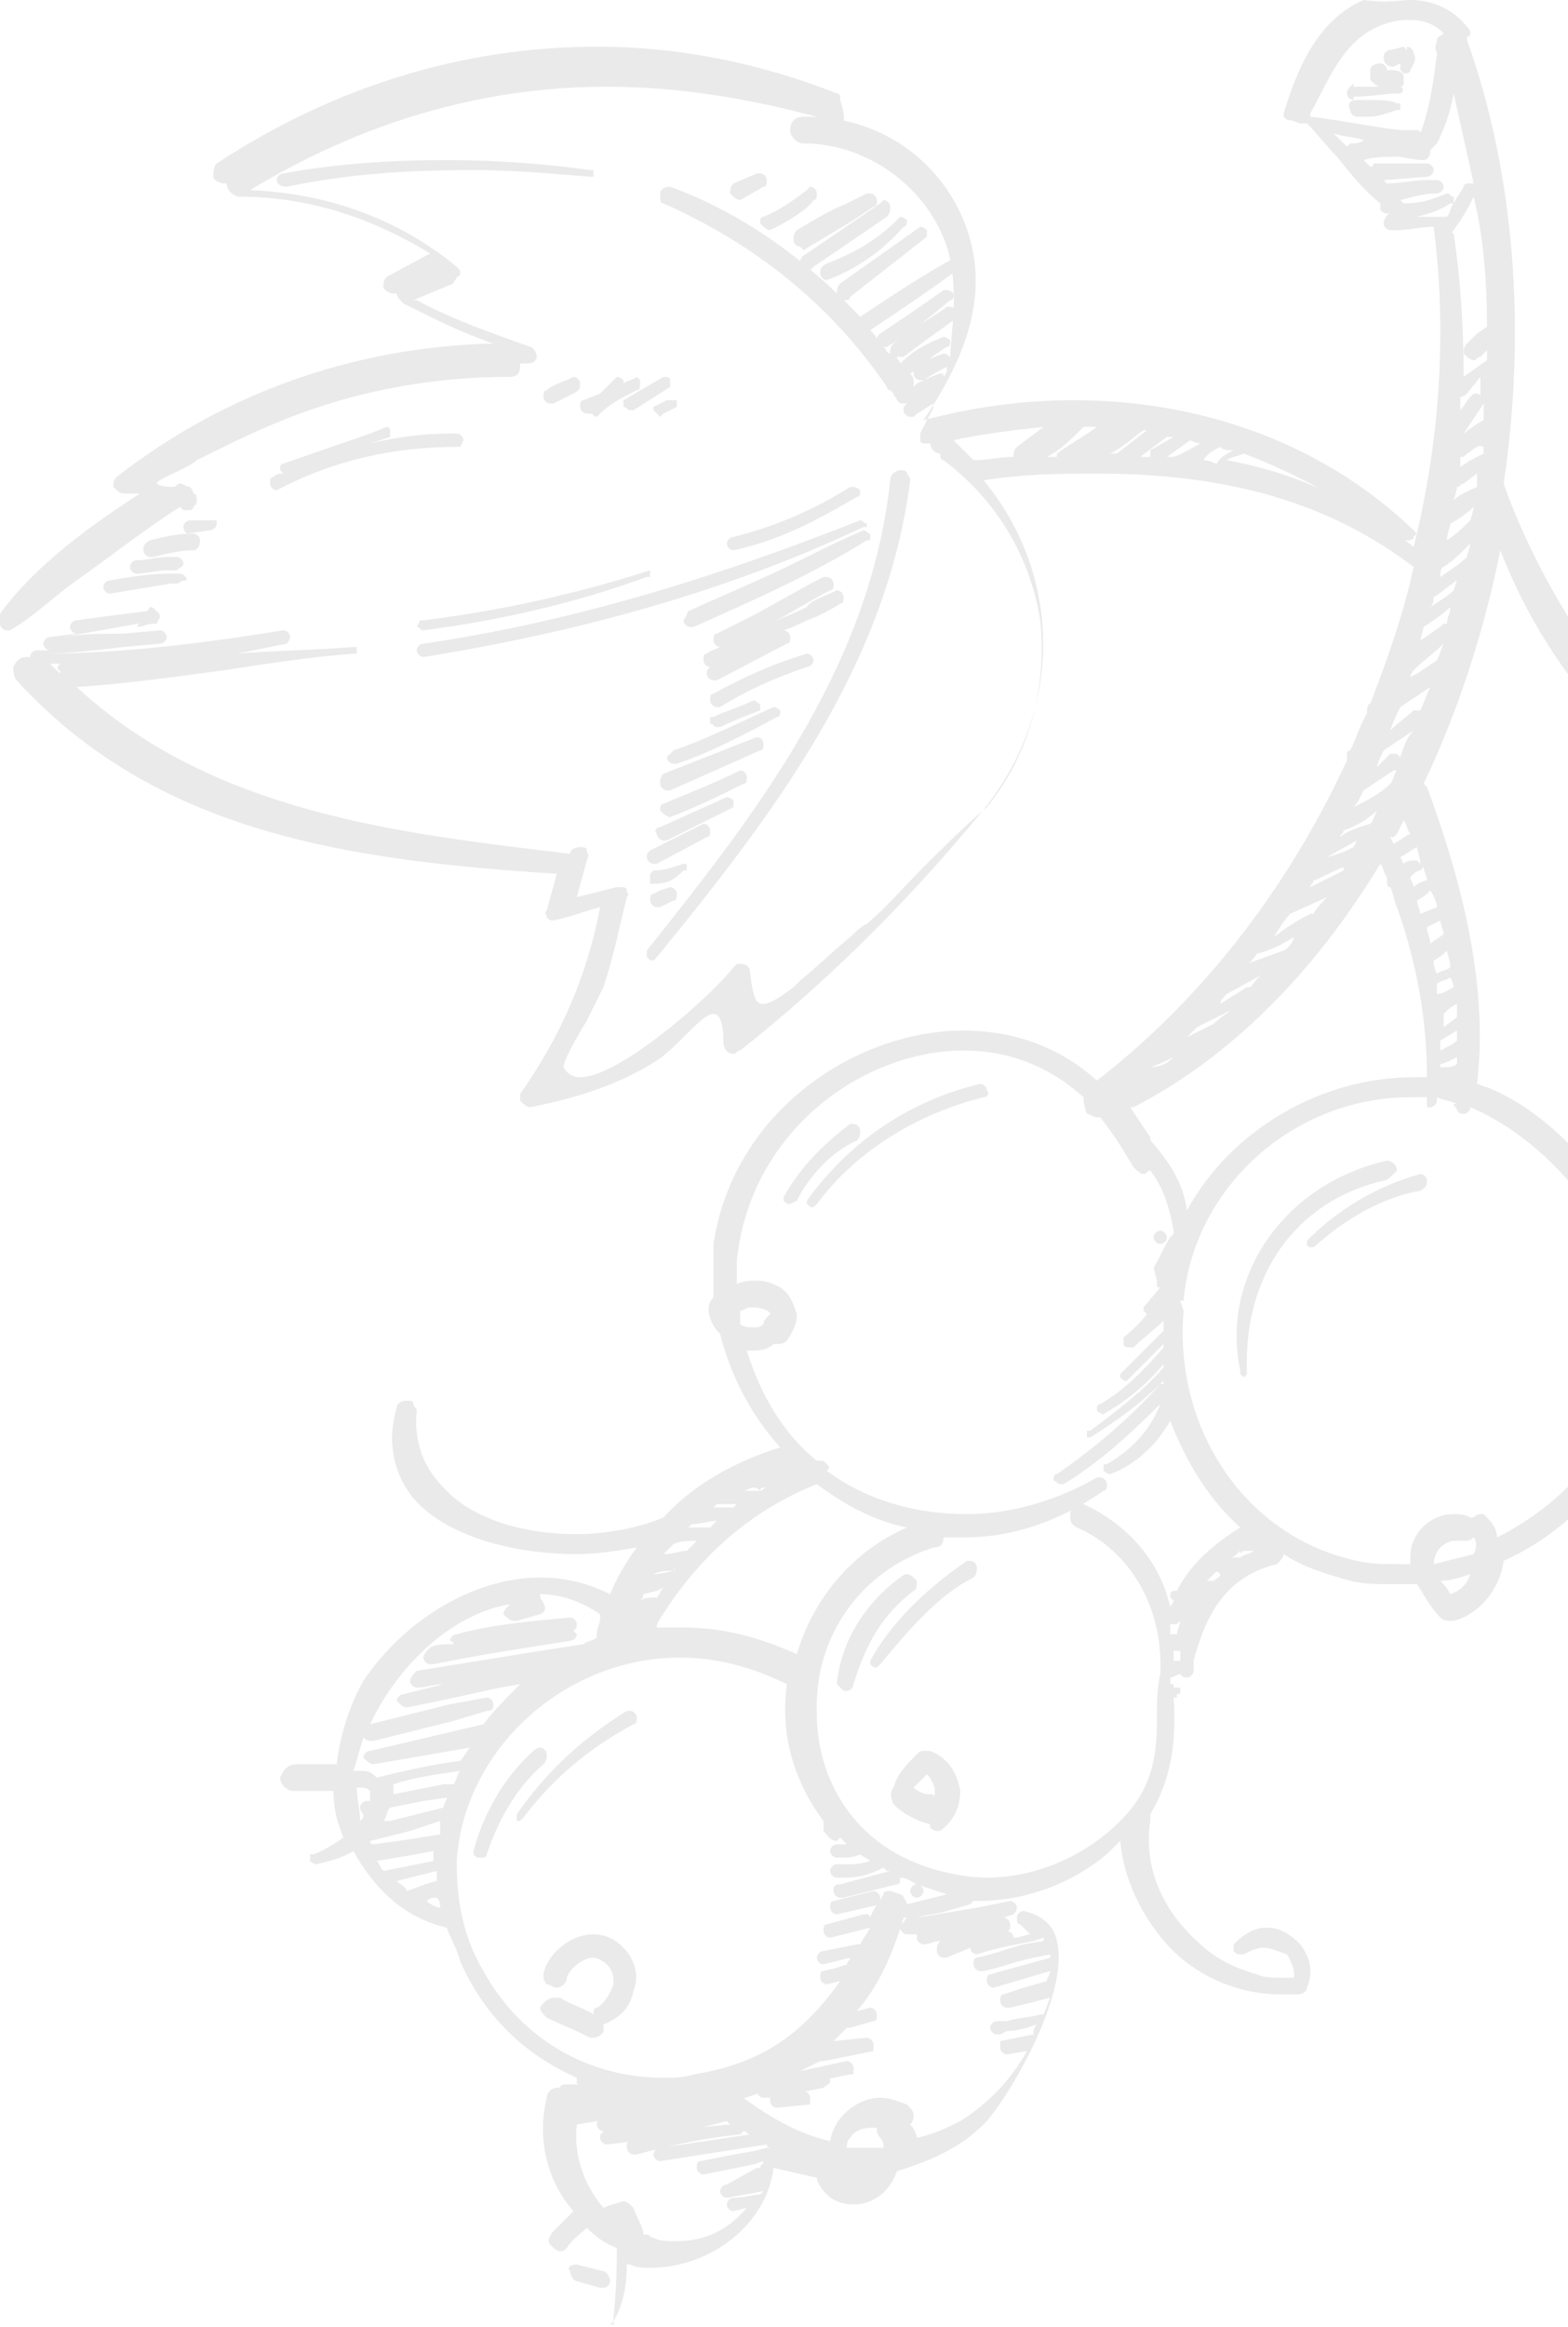 <svg width="151" height="224" viewBox="0 0 151 224" fill="none" xmlns="http://www.w3.org/2000/svg">
<path d="M55.546 218.009L58.115 218.651C58.436 218.651 58.757 219.294 58.757 219.615C58.757 219.936 58.436 220.257 58.115 220.257H57.794L55.546 219.615C55.225 219.615 54.904 218.972 54.904 218.651C54.583 218.33 54.904 218.009 55.546 218.009Z" fill="#EAEAEA"/>
<path d="M28.576 169.848H32.428C32.75 166.958 33.713 164.069 34.997 161.821C38.85 156.042 45.593 151.868 52.014 151.868C54.583 151.868 56.83 152.51 58.757 153.473C59.399 151.868 60.362 150.263 61.325 148.978C59.399 149.299 57.472 149.62 55.546 149.62C49.767 149.62 42.703 148.015 39.492 143.841C37.887 141.594 37.245 138.704 38.208 135.493C38.208 135.172 38.529 134.851 39.171 134.851C39.492 134.851 39.813 134.851 39.813 135.172C39.813 135.493 40.134 135.493 40.134 135.814C39.813 138.704 40.776 141.273 42.703 143.199C45.272 146.089 50.088 147.694 55.546 147.694C58.435 147.694 61.646 147.052 63.894 146.089C66.784 142.878 70.957 140.63 75.131 139.346C72.242 136.135 70.315 132.283 69.352 128.43C68.389 127.466 67.747 125.861 68.71 124.898C68.71 122.971 68.71 121.366 68.71 119.761C70.636 106.918 82.516 99.212 92.79 99.212C97.607 99.212 102.102 100.817 105.633 104.028C115.587 96.322 123.935 85.727 129.714 73.205C129.714 72.884 129.714 72.884 129.714 72.563C129.714 72.242 130.035 72.242 130.035 72.242C130.677 70.957 130.998 69.673 131.64 68.71C131.64 68.389 131.64 67.747 131.961 67.747C133.567 63.573 135.172 59.078 136.135 54.583C128.109 48.482 118.476 45.593 105.633 45.593C102.423 45.593 98.891 45.593 94.717 46.235C102.423 55.546 102.423 68.71 94.396 78.342C86.69 87.653 78.984 95.038 71.278 101.138C70.957 101.138 70.957 101.459 70.636 101.459C69.994 101.459 69.673 100.817 69.673 100.496C69.673 98.57 69.352 97.606 68.71 97.606C68.068 97.606 67.105 98.57 66.141 99.533C65.178 100.496 64.215 101.459 63.252 102.102C59.72 104.349 55.867 105.633 51.051 106.597C50.73 106.597 50.409 106.276 50.088 105.954C50.088 105.633 50.088 105.312 50.088 105.312C53.941 99.854 56.509 94.075 57.793 87.332C56.509 87.653 54.904 88.295 53.298 88.616C52.977 88.616 52.977 88.616 52.656 88.295C52.656 87.974 52.335 87.974 52.656 87.653L53.619 84.121C33.713 82.837 15.091 80.269 1.605 65.499C1.284 65.178 1.284 64.536 1.284 64.215C1.605 63.573 1.927 63.252 2.569 63.252C2.89 63.252 2.89 63.252 3.211 63.573L2.89 63.252C2.89 62.931 3.211 62.609 3.532 62.609C3.853 62.609 4.174 62.609 4.816 62.609C4.495 62.609 4.174 62.288 4.174 61.967C4.174 61.646 4.495 61.325 4.816 61.325L7.385 61.004C7.064 61.004 6.743 60.683 6.743 60.362C6.743 60.041 7.064 59.72 7.385 59.72C9.632 59.399 12.201 59.078 14.77 58.757C15.091 58.757 15.412 59.078 15.412 59.399L15.091 60.041H14.77C14.127 60.041 13.806 60.362 13.164 60.362L14.448 58.435C14.77 58.435 15.091 58.757 15.091 59.078V59.72L6.1 61.325C8.027 61.004 9.953 61.004 11.88 61.004L15.412 60.683C15.733 60.683 16.054 61.004 16.054 61.325C16.054 61.646 15.733 61.967 15.412 61.967L11.88 62.288C9.311 62.609 6.422 62.931 3.853 62.931C3.532 62.931 3.532 62.931 3.532 62.609C3.532 62.609 3.532 62.609 3.853 62.931C11.559 62.931 19.265 61.967 27.291 60.683C27.612 60.683 27.933 61.004 27.933 61.325C27.933 61.646 27.612 61.967 27.612 61.967C26.007 62.288 24.402 62.609 22.796 62.931C26.649 62.609 30.181 62.609 34.034 62.288H34.355V62.609V62.931H34.034C29.86 63.252 25.686 63.894 21.512 64.536C16.696 65.178 12.201 65.82 7.385 66.141C20.549 78.342 38.85 80.269 54.904 82.195C54.904 81.874 55.225 81.553 55.867 81.553C56.188 81.553 56.509 81.553 56.509 81.874C56.509 82.195 56.83 82.195 56.509 82.837L55.546 86.369L59.399 85.406H59.72C60.041 85.406 60.362 85.406 60.362 85.727C60.362 86.048 60.683 86.048 60.362 86.369C59.72 88.938 59.078 92.148 58.114 95.038C57.793 95.68 57.151 96.964 56.509 98.249C55.546 99.854 54.262 102.102 54.262 102.744C54.583 103.386 55.225 103.707 55.867 103.707C59.72 103.707 68.71 95.68 70.636 93.112C70.957 92.79 70.957 92.79 71.278 92.79C71.921 92.79 72.242 93.112 72.242 93.754C72.563 96.322 72.884 96.643 73.526 96.643C74.168 96.643 75.131 96.001 76.416 95.038L77.058 94.396C78.663 93.112 80.269 91.506 81.874 90.222C82.516 89.58 82.837 89.259 83.479 88.938C85.406 87.332 87.011 85.406 88.938 83.479C90.864 81.553 92.79 79.626 95.038 77.7C99.212 72.563 100.817 66.141 100.175 59.72C99.212 53.619 96.001 48.161 90.864 44.308C90.543 44.308 90.543 43.987 90.543 43.666C89.901 43.666 89.58 43.024 89.58 42.703H89.259C88.938 42.703 88.617 42.703 88.617 42.382C88.617 42.061 88.617 41.74 88.617 41.74L89.259 40.455C89.58 39.813 89.901 39.492 89.901 38.85C89.259 39.171 88.938 39.492 88.295 39.813L87.974 40.134H87.653C87.332 40.134 87.011 39.813 87.011 39.492C87.011 39.171 87.011 39.171 87.332 38.85H87.011C86.69 38.85 86.69 38.85 86.369 38.529C86.369 38.208 86.048 38.208 86.048 37.887L85.727 37.566C85.406 37.566 85.406 37.245 85.406 37.245C79.948 29.218 72.563 23.438 63.894 19.585C63.573 19.585 63.573 19.264 63.573 18.622C63.573 18.301 63.894 17.98 64.536 17.98C71.6 20.549 77.7 25.044 82.837 30.502C85.727 28.576 88.617 26.649 91.506 25.044H91.827C92.148 25.044 92.469 25.365 92.469 25.365C92.469 25.686 92.469 26.007 92.148 26.007C89.58 27.933 86.69 29.86 83.8 31.786C84.121 32.107 84.442 32.428 84.442 32.749C84.442 32.428 84.443 32.428 84.764 32.107C86.69 30.823 88.617 29.539 90.864 27.933H91.185C91.506 27.933 91.827 28.255 91.827 28.255C91.827 28.576 91.827 28.897 91.506 28.897C89.58 30.502 87.653 32.107 85.406 33.392H85.085C85.406 33.713 85.406 34.034 85.727 34.034C85.727 33.713 85.727 33.392 86.048 33.071L87.332 32.107C88.617 31.144 89.901 30.502 91.185 29.539H91.506C91.827 29.539 92.148 29.86 92.148 29.86C92.148 30.181 92.148 30.502 91.827 30.823C90.543 31.786 89.58 32.428 88.295 33.392L87.011 34.355H86.69H86.369C86.369 34.676 86.69 34.676 86.69 34.997C87.974 33.713 89.259 33.071 90.864 32.428C91.185 32.428 91.506 32.749 91.506 32.749C91.506 33.071 91.506 33.392 91.185 33.392L90.222 34.034C89.259 34.676 88.617 35.318 87.653 35.96C87.653 35.96 87.974 36.281 87.974 36.602C87.974 36.923 87.974 36.923 87.974 37.245L88.295 36.923C88.938 36.602 89.58 36.281 90.543 35.96C90.864 35.96 90.864 35.96 90.864 36.281C91.185 35.96 91.185 35.639 91.185 35.318C90.543 35.639 89.901 35.96 88.938 36.602H88.617C88.295 36.602 87.974 36.281 87.974 35.96C87.974 35.639 87.974 35.318 88.617 34.997C89.259 34.676 89.901 34.355 90.864 34.034C91.185 34.034 91.506 34.355 91.506 34.355V34.676C91.506 32.107 92.469 27.933 91.185 23.759C89.259 17.98 83.479 13.806 77.379 13.806C76.737 13.806 76.095 13.164 76.095 12.522C76.095 11.88 76.416 11.238 77.379 11.238H77.7C84.442 11.238 90.222 15.091 92.79 21.191C95.68 28.255 92.79 34.676 88.938 40.455C93.754 39.171 98.57 38.529 103.386 38.529C116.229 38.529 127.788 43.024 136.135 51.051C136.457 51.372 136.457 51.372 136.135 51.693C136.135 52.014 135.814 52.014 135.493 52.014H135.172C130.035 48.482 124.898 45.593 119.761 43.666C119.119 43.987 118.476 43.987 118.155 44.308C125.219 45.593 130.998 48.482 136.135 52.656C138.704 42.382 139.346 31.786 138.062 21.833C136.778 21.833 135.814 22.154 134.53 22.154H133.888C133.567 22.154 133.246 21.833 133.246 21.512C133.246 21.191 133.567 20.549 133.888 20.549H133.567C133.246 20.549 132.925 20.228 132.925 20.228C132.925 19.907 132.925 19.907 132.925 19.585C131.319 18.301 130.035 16.696 128.751 15.091C127.788 14.127 126.824 12.843 125.861 11.88H125.219L124.256 11.559C123.935 11.559 123.935 11.559 123.614 11.238V10.916C124.898 6.743 126.824 1.926 131.319 0C133.567 0.321 134.851 0 135.814 0C138.062 0 139.988 0.963 141.273 2.569C141.594 2.89 141.594 3.211 141.594 3.211C141.594 3.211 141.594 3.532 141.273 3.532V3.853C145.768 16.375 147.052 31.465 144.804 46.556C149.621 60.362 164.069 81.874 182.049 82.195C182.049 79.947 183.012 77.7 184.939 76.095C185.26 76.095 185.26 75.773 185.581 75.773C185.581 75.773 185.581 75.773 185.902 75.773C189.113 69.031 197.461 64.215 206.451 64.215C211.588 64.215 216.083 65.82 219.294 68.71C219.615 69.352 219.936 69.673 219.936 69.994C219.936 70.315 219.615 70.636 219.294 70.636L216.404 71.921C225.073 77.7 234.384 83.479 244.658 86.69C245.622 87.011 245.622 87.332 245.622 87.974C245.622 88.616 244.98 88.938 244.658 88.938H244.337C239.842 93.112 235.026 97.285 228.605 98.891C238.558 112.697 236.632 131.319 234.063 149.299C234.063 149.942 233.421 150.263 233.1 150.263C232.458 150.263 232.137 149.942 231.816 149.299C215.12 146.41 200.671 135.493 193.287 119.44C192.644 123.614 191.681 127.466 191.039 131.319V131.64C191.039 131.961 190.397 132.283 190.076 132.283C189.755 132.283 189.434 132.283 189.434 131.961C188.471 130.677 187.507 129.393 186.223 128.109C186.223 128.109 186.223 128.109 186.223 127.787C183.654 132.925 180.123 138.062 176.27 142.878C175.949 143.199 175.628 143.199 175.628 143.199C175.306 143.199 174.985 143.199 174.985 142.878L174.343 143.199C174.022 143.199 174.022 142.878 173.701 142.878C173.38 142.878 173.38 142.878 173.059 142.557C165.995 130.677 160.858 111.092 165.995 97.928C168.564 91.506 173.059 87.011 179.802 84.763C163.748 80.269 150.584 68.71 144.483 52.977C142.878 61.004 140.309 68.71 137.099 75.452L137.42 75.773C141.594 87.011 143.199 96.322 142.236 104.349C142.557 104.349 142.878 104.67 143.199 104.67C148.978 106.918 155.079 113.339 157.968 120.403C160.216 125.861 160.537 130.998 158.611 135.172C158.611 135.493 158.29 135.814 157.968 135.814C156.042 141.915 151.226 147.373 144.804 150.263C144.483 152.831 142.557 155.4 139.988 156.042H139.667C139.346 156.042 139.025 156.042 138.704 155.721C137.741 154.758 137.099 153.473 136.457 152.51C135.814 152.51 135.172 152.51 134.209 152.51C132.604 152.51 131.319 152.51 130.035 152.189C127.788 151.547 125.54 150.905 123.614 149.62C123.614 149.942 123.292 150.263 122.971 150.584C117.513 151.868 115.908 156.363 114.945 159.895C114.945 159.895 114.945 160.216 114.945 160.537V160.858C114.945 161.179 114.623 161.5 114.302 161.5C113.981 161.5 113.981 161.5 113.66 161.179C113.339 161.179 113.018 161.5 112.697 161.5C112.697 161.821 112.697 161.821 112.697 162.142C112.697 162.142 112.697 162.142 113.018 162.142V162.463H113.339C113.339 162.463 113.339 162.463 113.66 162.463V162.785C113.66 163.106 113.66 163.106 113.339 163.106V163.427H113.018C113.339 167.922 112.697 171.454 110.771 174.664C110.771 174.985 110.771 174.985 110.771 175.306C110.128 179.48 111.734 183.654 115.266 186.865C116.871 188.47 118.797 189.434 121.045 190.076C121.687 190.397 122.65 190.397 123.293 190.397C123.614 190.397 123.614 190.397 124.256 190.397C124.577 190.397 124.577 190.397 124.577 190.397C124.577 190.397 124.898 189.755 123.935 188.149C122.971 187.828 122.329 187.507 121.687 187.507C121.045 187.507 120.403 187.828 119.761 188.149H119.44C119.119 188.149 119.119 188.149 118.797 187.828C118.797 187.507 118.797 187.186 118.797 187.186C120.082 185.902 121.045 185.581 122.008 185.581C123.292 185.581 124.256 186.223 125.219 187.186C126.182 188.47 126.503 189.755 125.861 191.36C125.861 191.681 125.54 192.002 124.898 192.002C124.256 192.002 123.935 192.002 123.293 192.002C119.44 192.002 115.266 190.397 112.376 187.186C109.807 184.296 108.202 180.765 107.881 177.233C106.918 178.196 106.276 178.838 105.312 179.48C102.102 181.728 98.249 183.012 94.075 183.012H93.754L93.433 183.333L91.185 183.975C90.222 184.296 89.259 184.296 88.295 184.618C90.222 184.296 92.148 183.975 94.075 183.654L97.285 183.012C97.607 183.012 97.928 183.333 97.928 183.654C97.928 183.975 97.607 184.296 97.607 184.296L96.643 184.618C96.964 184.618 97.285 184.939 97.285 185.26C97.285 185.581 97.285 185.902 96.964 185.902C97.285 185.902 97.607 186.223 97.607 186.544C98.249 186.544 98.891 186.223 99.212 186.223C98.891 185.902 98.57 185.581 98.249 185.26C97.928 185.26 97.928 184.939 97.928 184.618C97.928 184.296 98.249 183.975 98.57 183.975C100.175 184.296 101.459 185.26 101.781 186.865C103.065 192.002 96.964 202.277 94.717 204.524C92.469 206.772 89.58 208.056 86.369 209.019C85.727 210.946 84.121 212.23 82.195 212.23C81.232 212.23 80.269 211.909 79.626 211.267C78.984 210.625 78.663 209.982 78.663 209.661C77.379 209.34 75.773 209.019 74.489 208.698C73.847 214.156 68.389 218.33 62.609 218.33C61.967 218.33 61.325 218.33 60.683 218.009H60.362C60.362 219.936 60.041 221.862 59.078 223.468L58.757 223.789H59.399C59.078 223.789 59.078 223.789 59.078 223.468V223.146C59.399 219.936 59.399 218.009 59.399 216.404C58.435 216.083 57.472 215.441 56.509 214.477C55.867 215.12 55.225 215.441 54.583 216.404C54.262 216.725 54.262 216.725 53.941 216.725C53.619 216.725 53.298 216.404 52.977 216.083C52.656 215.762 52.977 215.12 53.298 214.799C53.941 214.156 54.583 213.514 55.225 212.872C52.656 209.982 51.693 205.808 52.656 201.956C52.656 201.313 53.298 200.992 53.619 200.992H53.941C53.941 200.671 54.262 200.671 54.583 200.671H56.509H56.188H55.867C55.546 200.671 55.546 200.671 55.546 200.35V200.029C50.409 197.782 46.556 193.929 44.308 188.792C43.987 187.507 43.345 186.544 43.024 185.581C38.85 184.618 35.96 181.728 34.034 178.196C33.071 178.838 31.786 179.159 30.502 179.48C30.181 179.48 29.86 179.159 29.86 179.159V178.517H30.181C31.144 178.196 32.108 177.554 33.071 176.912C32.429 175.306 32.108 174.022 32.108 172.417H28.255C27.612 172.417 26.97 171.775 26.97 171.132C27.291 170.49 27.612 169.848 28.576 169.848ZM98.891 186.865L100.175 186.544C99.854 186.865 99.212 186.865 98.891 186.865ZM82.837 206.772C83.479 206.772 84.442 206.772 85.085 206.772C85.085 206.451 85.085 206.13 84.764 205.808C84.443 205.487 84.442 205.166 84.442 204.845C84.121 204.845 84.121 204.845 83.8 204.845C83.158 204.845 82.195 205.166 81.874 205.808C81.553 206.13 81.553 206.451 81.553 206.772C81.874 206.772 82.516 206.772 82.837 206.772ZM181.086 86.69C181.407 86.69 181.728 87.011 182.37 87.011C183.012 87.011 183.333 87.011 183.975 86.69C183.654 86.369 183.654 86.048 183.333 85.727V86.048H183.012C182.691 86.048 182.37 85.727 181.728 85.727C181.728 85.727 181.728 85.727 181.728 86.048C181.728 86.048 181.407 86.369 181.086 86.69ZM182.691 84.763C182.691 84.442 182.37 83.8 182.37 83.479C182.049 83.479 182.049 83.479 181.728 83.479C180.444 83.479 179.159 83.479 177.554 83.158C179.48 83.8 181.086 84.121 182.691 84.763ZM186.544 126.182C186.865 126.182 187.186 126.182 187.186 126.503L189.113 128.751C190.076 124.898 190.718 121.366 191.681 117.834C191.681 117.513 192.002 117.513 192.002 117.513C191.681 117.192 191.681 116.871 191.36 116.229C191.039 115.908 191.36 115.266 191.36 114.945C191.681 114.623 192.002 114.302 192.644 114.302C193.287 114.302 193.929 114.623 193.929 115.266C200.35 130.998 213.835 142.557 231.173 147.694C234.063 131.961 235.989 113.339 226.678 98.891C226.357 98.891 226.357 98.249 226.357 97.928C226.357 97.606 226.678 97.285 226.999 97.285C233.421 96.322 238.237 92.148 242.732 88.295C234.063 85.085 225.394 80.269 215.441 72.563C215.12 72.563 215.12 72.884 214.799 72.884C214.478 72.884 213.835 72.563 213.835 71.921C213.835 71.278 213.835 70.957 214.156 70.636C215.12 69.994 215.762 69.352 215.441 69.031C215.12 68.068 211.909 67.425 210.304 67.105C209.019 66.783 207.735 66.783 206.451 66.783C204.524 66.783 202.277 67.105 200.029 67.747C192.644 69.673 187.186 74.489 185.26 81.232V81.553H184.939H184.618V81.232C183.975 83.158 184.297 85.085 185.581 86.369C185.902 86.69 185.902 87.332 185.581 87.653C184.618 88.616 183.333 88.938 182.049 88.938C181.086 88.938 180.123 88.616 179.159 87.974C178.838 87.974 178.838 87.653 178.838 87.332C173.701 89.58 169.848 93.112 167.601 98.249C164.069 106.918 165.353 119.118 168.885 130.035L170.49 129.393L172.738 128.43C172.738 127.787 172.738 127.466 172.738 126.824L170.169 128.109H169.848C169.527 128.109 169.206 127.787 169.206 127.466C169.206 127.145 169.206 126.824 169.527 126.824L170.811 126.182L172.417 125.54C172.738 125.54 172.738 125.54 172.738 125.861C172.738 124.577 173.059 123.292 173.059 122.008C171.775 122.65 170.169 123.614 168.885 124.256H168.564C168.243 124.256 167.922 123.935 167.922 123.614C167.922 123.292 167.922 122.971 168.243 122.971C169.527 122.329 171.133 121.687 172.417 121.045H172.738C173.059 121.045 173.059 121.045 173.059 121.366C174.343 109.807 176.912 99.212 185.26 91.185C185.581 90.864 185.902 90.864 185.902 90.864H186.223V90.543C186.544 90.222 186.865 89.901 187.186 89.901C187.507 89.901 187.507 89.901 187.828 89.901C188.149 90.222 188.471 90.222 188.792 90.543L189.434 90.864C193.608 91.185 197.782 91.506 201.635 91.506C208.377 91.506 214.799 90.864 221.541 89.58C221.862 89.58 222.183 89.901 222.183 89.901V90.543H221.862C214.478 92.148 207.414 93.112 200.029 93.112C197.782 93.112 195.534 93.112 193.287 92.79C206.772 102.102 213.835 117.513 220.578 132.283C222.183 136.135 223.789 139.667 225.394 143.199C226.999 143.841 228.605 144.483 230.21 145.125C230.531 145.125 230.531 145.447 230.531 145.768C230.531 146.089 230.21 146.089 229.889 146.089C228.926 145.447 227.642 145.125 226.357 144.483L226.678 145.125V145.447L226.357 145.768H226.036L225.073 144.483L224.752 143.841C218.651 141.273 213.193 137.741 208.056 132.925C207.735 132.604 207.735 132.283 207.735 131.961C207.735 131.64 208.056 131.319 208.377 131.319C208.377 131.319 208.698 131.319 208.698 131.64C208.377 131.319 208.377 131.319 208.056 130.998L207.735 131.319H207.414H207.093L205.166 129.393L204.845 129.072V128.751L205.166 128.43C204.203 127.466 203.24 126.182 201.956 124.898C201.635 124.577 201.635 124.256 201.956 123.935C201.956 123.613 202.277 123.614 202.598 123.614H202.919C201.956 122.65 200.992 122.008 200.029 121.045L199.708 120.724V120.403C199.708 120.082 200.029 120.082 200.35 120.082H200.671C202.919 122.008 205.487 123.935 207.735 125.861L208.056 126.182V126.503L207.735 126.824H207.414H207.093C205.809 125.861 204.524 124.898 203.561 123.935C207.735 129.072 212.551 133.246 217.367 136.778L217.688 137.099V137.42L217.367 137.741H217.046H216.725C218.651 139.025 220.899 140.309 223.147 141.273C221.22 137.741 219.615 134.209 218.009 130.677C210.625 115.266 202.919 99.533 187.186 91.185H186.865H186.544C186.544 91.506 186.544 91.506 186.223 91.827C176.27 101.78 174.664 116.55 173.38 128.109C173.38 128.43 173.38 128.43 173.059 128.751L169.527 130.677H169.206C169.206 130.677 169.206 130.677 168.885 130.677C169.206 131.961 169.848 133.246 170.169 134.53C170.169 134.209 170.169 134.209 170.49 133.888C171.133 133.567 172.096 133.246 172.738 132.925L173.38 132.604C173.701 132.604 174.022 132.925 174.022 133.246C174.022 133.567 174.022 133.888 173.701 133.888L173.059 134.209C172.417 134.53 171.454 134.851 170.811 135.172H170.49C170.169 135.172 170.169 135.172 170.169 134.851C170.49 135.172 170.49 135.814 170.811 136.135C170.811 136.135 170.811 136.135 171.133 135.814L172.417 135.172L173.701 134.53C174.022 134.53 174.343 134.851 174.343 135.172V135.814L171.775 137.099H171.454C171.454 137.099 171.454 137.099 171.454 137.42L173.701 136.456H174.985C175.306 136.456 175.306 136.778 175.628 136.778V137.099L172.738 138.704C172.738 139.025 173.059 139.346 173.059 139.346C173.701 139.025 174.343 138.704 175.306 138.704C175.628 138.704 175.949 139.025 175.949 139.346C175.949 139.667 175.628 139.988 175.306 139.988C174.664 139.988 174.022 140.309 173.701 140.63L174.022 141.594H174.343L174.664 141.273C178.517 136.778 181.728 131.64 184.618 126.182C184.618 125.861 184.939 125.861 185.26 125.861C185.581 125.861 185.902 126.182 185.902 126.182C186.223 126.503 186.544 126.182 186.544 126.182ZM217.367 138.062C215.12 136.456 212.872 134.851 210.946 132.925C212.872 135.172 215.12 136.778 217.367 138.062ZM52.014 155.4L49.767 156.042H49.446C49.124 156.042 48.803 155.721 48.482 155.4C48.482 155.079 48.803 154.758 49.124 154.437C43.345 155.4 38.208 160.537 35.639 165.995C38.208 165.353 40.776 164.711 43.345 164.069L46.877 163.427C47.198 163.427 47.519 163.748 47.519 164.069C47.519 164.39 47.519 164.711 46.877 164.711L43.666 165.674C41.097 166.316 38.529 166.958 35.96 167.601H35.639C35.318 167.601 34.997 167.28 34.997 167.28C34.676 168.243 34.355 169.527 34.034 170.49C34.355 170.49 34.676 170.49 34.997 170.49C35.639 170.49 35.96 170.811 36.281 171.132C38.85 170.49 41.74 169.848 44.308 169.527C44.629 169.206 44.95 168.564 45.272 168.243L35.96 169.848C35.639 169.848 35.318 169.527 34.997 169.206C34.997 168.885 35.318 168.564 35.639 168.564L46.556 165.995C47.519 164.711 48.803 163.427 50.088 162.142L48.161 162.463C45.272 163.106 42.382 163.748 39.171 164.39C38.85 164.39 38.529 164.069 38.208 163.748C38.208 163.427 38.529 163.106 38.85 163.106C40.134 162.785 41.419 162.463 42.703 162.142C41.74 162.142 41.097 162.463 40.134 162.463C39.813 162.463 39.492 162.142 39.492 161.821C39.492 161.5 39.813 161.179 40.134 160.858C43.987 160.216 48.161 159.574 52.014 158.932L56.188 158.289C56.509 157.968 57.151 157.968 57.472 157.647C57.472 157.647 57.472 157.647 57.472 157.326C57.472 156.684 57.793 156.363 57.793 155.721V155.4C55.867 154.116 53.941 153.473 52.014 153.473V153.794C52.656 154.758 52.656 155.079 52.014 155.4ZM37.887 171.775C37.887 172.096 37.887 172.417 37.887 172.738L42.703 171.775H43.666C43.987 171.454 43.987 170.811 44.308 170.49C42.061 170.811 39.813 171.132 37.887 171.775ZM40.776 173.38L37.566 174.022C37.245 174.343 37.245 174.985 36.924 175.306H37.566L42.703 174.022C42.703 173.701 43.024 173.38 43.024 173.059L40.776 173.38ZM41.097 183.012C41.419 183.333 42.061 183.654 42.382 183.654C42.382 183.333 42.382 183.012 42.061 182.691C41.74 182.691 41.419 182.691 41.097 183.012ZM42.382 175.306L39.492 176.27L35.639 177.233C35.639 177.233 35.639 177.554 35.96 177.554C38.529 177.233 40.455 176.912 42.382 176.591C42.382 176.27 42.382 175.949 42.382 175.306ZM39.171 182.049C40.134 181.728 40.776 181.407 42.061 181.086C42.061 180.765 42.061 180.444 42.061 180.123L38.208 181.086C38.529 181.407 39.171 181.728 39.171 182.049ZM36.281 179.159C36.602 179.48 36.602 179.801 36.924 180.123L41.74 179.159C41.74 178.838 41.74 178.517 41.74 178.196C40.134 178.517 38.208 178.838 36.281 179.159ZM34.676 175.306C34.997 174.985 34.997 174.985 34.997 174.664C34.997 174.664 34.676 174.343 34.676 174.022C34.676 173.701 34.997 173.38 35.318 173.38H35.639C35.639 173.059 35.639 172.738 35.639 172.417C35.318 172.096 34.997 172.096 34.355 172.096C34.355 173.059 34.676 174.343 34.676 175.306ZM135.814 150.584C135.814 149.62 135.814 148.978 136.135 148.336C136.778 146.731 138.383 145.768 139.988 145.768C140.63 145.768 140.952 145.768 141.594 146.089C141.594 146.089 141.594 146.089 141.915 146.089C141.915 146.089 142.236 145.768 142.557 145.768H142.878C143.52 146.41 144.162 147.052 144.162 148.015C149.942 145.125 154.437 140.309 156.363 134.851C156.042 134.53 156.042 133.888 156.363 133.567C157.968 130.356 157.647 126.182 156.042 121.687C153.473 115.266 147.694 109.165 141.594 106.597C141.594 106.918 141.273 107.239 140.952 107.239C140.631 107.239 140.631 107.239 140.309 106.918C140.309 106.597 139.988 106.597 139.988 106.275H140.309C139.667 105.954 139.025 105.954 138.383 105.633V105.954C138.383 106.276 138.062 106.597 137.741 106.597H137.42V106.275V105.633H137.099C136.778 105.633 136.457 105.633 135.814 105.633C124.577 105.633 114.945 114.302 113.981 125.219H113.66L113.981 126.182C113.018 137.741 120.082 148.015 130.677 150.263C131.962 150.584 133.246 150.584 134.851 150.584C135.172 150.584 135.493 150.584 135.814 150.584ZM141.594 151.547C140.63 151.868 139.667 152.189 138.704 152.189C139.025 152.51 139.346 152.831 139.667 153.473C140.63 153.152 141.273 152.51 141.594 151.547ZM141.915 148.015C141.594 148.336 141.273 148.336 140.952 148.336H140.63C140.309 148.336 140.309 148.336 139.988 148.336C139.667 148.336 139.025 148.657 138.704 148.978C138.383 149.299 138.062 149.942 138.062 150.584C139.346 150.263 140.631 149.942 141.915 149.62C142.236 148.978 142.236 148.336 141.915 148.015ZM129.714 14.127L130.035 13.806C130.356 13.806 130.998 13.806 131.319 13.485C130.356 13.164 129.393 13.164 128.43 12.843C129.072 13.485 129.393 13.806 129.714 14.127ZM136.778 12.843C137.741 10.274 138.062 7.706 138.383 5.137C138.062 4.495 138.383 4.174 138.383 3.853C138.383 3.532 138.704 3.532 139.025 3.211C137.741 1.926 136.457 1.926 135.493 1.926C133.567 1.926 131.64 2.89 130.356 4.174C128.43 6.1 127.466 8.669 126.182 10.916V11.238C129.072 11.559 131.961 12.201 134.851 12.522H136.457C136.457 12.522 136.778 12.522 136.778 12.843ZM137.741 14.448C137.741 15.091 137.42 15.412 137.099 15.412C136.135 15.412 135.172 15.091 134.53 15.091C133.567 15.091 132.283 15.091 131.319 15.412L131.961 16.054C131.961 16.054 132.283 16.054 132.283 15.733H137.42C137.741 15.733 138.062 16.054 138.062 16.375C138.062 16.696 137.741 17.017 137.42 17.017L133.246 17.338L133.567 17.659C134.851 17.659 136.135 17.338 137.42 17.338H138.383C138.704 17.338 139.025 17.659 139.025 17.98C139.025 18.301 138.704 18.622 138.383 18.622C137.099 18.622 136.135 18.943 134.851 19.264L135.172 19.585C136.778 19.585 137.741 19.264 139.346 18.622C139.667 18.622 139.667 18.943 139.988 18.943V19.585C140.309 18.943 140.631 18.622 140.952 17.98C140.952 17.659 141.273 17.659 141.594 17.659H141.915C141.273 14.769 140.63 11.88 139.988 8.99C139.667 10.916 139.025 12.522 138.383 13.806C138.062 14.127 138.062 14.127 137.741 14.448ZM138.704 55.546C139.667 54.904 140.63 54.261 141.273 53.619C141.273 53.298 141.594 52.656 141.594 52.335C140.63 53.298 139.988 53.94 139.025 54.583C138.704 54.583 138.704 55.225 138.704 55.546ZM139.346 52.014C140.309 51.372 140.952 50.73 141.594 50.088C141.594 50.088 141.915 49.124 141.915 48.803C141.273 49.445 140.309 50.087 139.667 50.409C139.667 50.73 139.346 51.372 139.346 52.014ZM140.952 46.556C140.631 46.556 140.631 46.877 140.309 46.877C140.309 47.198 139.988 48.161 139.988 48.161C140.63 47.519 141.594 47.198 142.236 46.877C142.236 46.556 142.236 45.593 142.236 45.593L140.952 46.556ZM141.273 43.666L140.952 43.987H140.63C140.63 44.308 140.63 44.629 140.63 44.95L141.594 44.308L142.878 43.666V43.024C142.236 42.703 141.915 43.345 141.273 43.666ZM141.273 37.887C141.273 37.887 140.952 38.208 140.63 38.208C140.63 38.208 140.63 39.171 140.63 39.492C140.952 39.171 141.273 38.529 141.594 38.208L141.915 37.887C142.236 37.887 142.557 37.887 142.557 38.208C142.557 37.566 142.557 36.923 142.557 36.281L141.273 37.887ZM142.878 38.85C142.236 39.813 141.594 40.776 140.952 41.74L140.63 42.061C141.273 41.419 142.236 40.776 142.878 40.455C142.878 40.134 142.878 39.492 142.878 38.85ZM136.457 20.87C137.42 20.87 138.383 20.87 139.346 20.87C139.667 20.549 139.667 19.907 139.988 19.585H139.667C138.704 20.228 137.741 20.549 136.457 20.87ZM139.988 22.154C139.667 22.475 139.988 22.475 139.988 22.475C140.63 26.649 140.952 31.465 140.952 36.281L143.199 34.676V33.713L142.557 34.355C142.236 34.355 142.236 34.676 141.915 34.676C141.594 34.676 141.273 34.355 140.952 34.034C140.952 33.713 140.952 33.392 141.273 33.071L142.236 32.107L143.199 31.465C143.199 27.291 142.878 22.796 141.915 18.943C141.594 19.585 140.952 20.87 139.988 22.154ZM137.741 58.435C138.704 57.793 139.346 57.472 139.988 56.83L140.309 55.867C139.346 56.509 138.704 57.151 138.062 57.472C138.062 57.793 138.062 58.114 137.741 58.435ZM135.814 65.178L136.457 64.857L138.383 63.573C138.704 62.931 138.704 62.609 139.025 61.967C138.062 62.931 137.099 63.573 136.457 64.215C136.135 64.536 135.814 64.857 135.814 65.178ZM138.704 60.362L139.025 60.041H139.346C139.346 59.399 139.667 59.078 139.667 58.435C139.025 59.078 138.062 59.72 137.099 60.362L136.778 61.646C137.42 61.325 138.062 60.683 138.704 60.362ZM140.309 102.423C140.309 102.102 140.309 102.102 140.309 101.78C139.667 102.102 139.025 102.423 138.704 102.423V102.744C138.704 102.744 138.704 102.744 139.025 102.744C139.346 102.744 139.988 102.744 140.309 102.423ZM139.988 95.038C139.988 94.717 139.667 94.075 139.667 94.075C139.346 94.396 138.704 94.396 138.383 94.717V95.68C139.025 95.68 139.346 95.359 139.988 95.038ZM139.025 89.901C139.025 89.58 138.704 88.938 138.704 88.616L137.42 89.259C137.42 89.901 137.741 90.222 137.741 90.864C138.062 90.543 138.704 90.222 139.025 89.901ZM138.383 87.332C138.383 86.69 137.741 85.727 137.741 85.727C137.42 86.048 137.099 86.369 136.457 86.69C136.457 87.011 136.778 87.653 136.778 87.974L138.383 87.332ZM131.961 79.305C132.283 78.984 132.283 78.663 132.604 78.021C131.64 78.984 130.356 79.626 129.393 79.947C129.393 80.269 129.072 80.269 129.072 80.59C129.714 79.947 130.998 79.626 131.961 79.305ZM130.356 81.553L130.677 80.911L127.788 82.516C129.072 82.195 129.714 81.874 130.356 81.553ZM129.393 83.479C128.43 83.8 127.466 84.442 126.503 84.763C126.503 85.085 126.182 85.085 126.182 85.406L129.393 83.8V83.479ZM126.182 87.974H126.503C126.824 87.332 127.466 86.69 127.788 86.369L124.256 87.974C123.614 88.616 123.293 89.259 122.65 90.222C123.935 89.259 124.898 88.616 126.182 87.974ZM123.614 91.506C124.256 91.185 124.577 90.543 124.577 90.222C123.614 90.864 122.329 91.506 121.045 91.827C121.045 91.827 120.403 92.79 120.082 92.79L123.614 91.506ZM113.018 101.78C112.376 102.102 111.734 102.423 110.771 102.744C110.771 102.744 110.771 102.744 110.45 102.744C111.734 102.744 112.376 102.423 113.018 101.78ZM111.092 110.128C112.697 112.055 113.981 113.981 114.302 116.55C118.476 108.844 127.145 103.707 136.135 103.707C136.457 103.707 137.099 103.707 137.42 103.707C137.42 98.249 136.457 92.79 134.53 87.332C134.209 86.69 134.209 86.048 133.888 85.406C133.567 85.406 133.567 85.085 133.567 85.085C133.567 84.763 133.567 84.763 133.567 84.442C133.246 84.121 133.246 83.479 132.925 83.158C126.503 93.754 118.476 101.78 109.165 106.597H108.844C109.486 107.56 110.128 108.523 110.771 109.486C110.771 109.807 110.771 109.807 111.092 110.128ZM120.082 95.038C120.403 95.038 120.403 95.038 120.403 95.038C120.724 94.717 121.045 94.075 121.687 93.754L118.155 95.68C117.834 96.001 117.513 96.322 117.513 96.643L120.082 95.038ZM134.53 80.269L134.209 80.59H133.888L134.209 81.232C134.851 80.911 135.172 80.59 135.814 80.269C135.493 79.947 135.493 79.305 135.172 78.984L134.53 80.269ZM136.457 81.553C135.814 81.874 135.493 82.195 134.851 82.516L135.172 83.158C135.493 82.837 135.814 82.837 136.457 82.837L136.778 83.158C136.778 82.516 136.457 81.874 136.457 81.553ZM136.778 83.8C136.457 83.8 136.135 84.121 135.814 84.442C135.814 84.763 136.135 85.085 136.135 85.406C136.457 85.085 137.099 84.763 137.42 84.763C137.42 84.442 137.099 83.8 137.099 83.479L136.778 83.8ZM138.383 93.754C138.704 93.433 139.346 93.433 139.667 93.112C139.667 92.469 139.346 91.827 139.346 91.506C139.025 91.827 138.704 92.148 138.062 92.469C138.062 92.79 138.062 93.112 138.383 93.754ZM116.871 98.57C117.513 97.928 118.155 97.606 118.476 97.285L115.266 98.891C114.945 99.212 114.623 99.533 114.302 99.854L116.871 98.57ZM133.888 75.452C134.209 75.131 134.209 74.489 134.53 74.168H134.209C133.246 74.81 132.283 75.452 131.319 76.095C130.998 76.737 130.677 77.379 130.356 77.7C131.64 77.058 132.925 76.416 133.888 75.452ZM133.888 72.563H134.209C134.53 72.563 134.53 72.563 134.851 72.884C135.172 71.921 135.493 70.957 136.135 70.315C135.172 70.957 134.209 71.6 133.246 72.242C133.246 72.242 132.604 73.526 132.604 73.847L133.888 72.563ZM136.135 68.389H136.457H136.778C137.099 67.747 137.42 66.783 137.741 66.141C136.778 66.783 135.814 67.426 134.851 68.068C134.53 68.71 134.209 69.352 133.888 70.315C134.851 69.352 135.493 69.031 136.135 68.389ZM140.309 100.175C140.309 100.175 140.309 99.533 140.309 99.212L138.704 100.175C138.704 100.496 138.704 101.138 138.704 101.138C139.346 100.817 139.988 100.496 140.309 100.175ZM140.309 97.928C140.309 97.606 140.309 96.964 140.309 96.643C139.667 96.964 139.346 97.285 139.025 97.606C139.025 97.928 139.025 98.249 139.025 98.891L140.309 97.928ZM119.44 149.299C119.119 149.62 118.797 149.942 118.476 149.942H119.44C119.761 149.62 120.403 149.62 120.724 149.299H119.761C119.44 149.62 119.44 149.62 119.44 149.299ZM116.871 151.547C116.55 151.868 116.55 151.868 116.229 152.189C116.55 152.189 116.55 152.189 116.871 152.189C117.192 151.868 117.513 151.868 117.513 151.547C117.192 151.226 117.192 151.226 116.871 151.547ZM113.66 156.042L113.339 156.363H113.018H112.697C112.697 156.684 112.697 157.005 112.697 157.326H113.339C113.339 157.005 113.66 156.363 113.66 156.042ZM113.018 158.932C113.018 159.253 113.018 159.574 113.018 159.895C113.339 159.895 113.339 159.895 113.66 159.895C113.66 159.574 113.66 159.253 113.66 158.932H113.018ZM103.707 147.052C103.065 146.731 103.065 146.41 103.065 145.768C103.065 145.125 103.707 144.804 104.028 144.804H104.349C108.523 146.731 111.734 150.263 112.697 154.758C112.697 154.437 113.018 154.437 113.018 154.116L112.697 153.794C112.697 153.473 112.697 153.152 113.018 153.152H113.339C114.623 150.584 116.871 148.657 119.44 147.052C116.55 144.483 114.302 140.951 112.697 136.778C111.413 139.025 109.486 140.952 106.918 141.915C106.597 141.915 106.276 141.594 106.276 141.594V140.952H106.597C108.844 139.667 110.771 137.741 111.734 135.172C108.523 138.383 105.633 140.952 102.423 142.878H102.102C101.781 142.878 101.781 142.557 101.459 142.557C101.459 142.236 101.459 141.915 101.781 141.915C105.954 139.025 109.165 136.135 111.734 133.246C111.734 133.246 111.734 133.246 112.055 133.246V132.925C109.807 135.172 107.56 136.778 104.991 138.383H104.67V138.062V137.741H104.991C107.56 135.814 110.128 133.888 112.055 131.64V131.319C110.45 133.246 108.523 134.851 106.276 136.135C105.954 136.135 105.633 135.814 105.633 135.814C105.633 135.493 105.633 135.172 105.954 135.172C108.202 133.888 110.128 131.961 112.055 129.714V129.393L108.844 132.604L108.523 132.925C108.202 132.925 108.202 132.925 107.881 132.604V132.283L110.128 130.035L112.055 128.109C112.055 127.787 112.055 127.466 112.055 127.145C111.092 128.109 110.128 128.751 109.165 129.714H108.844C108.523 129.714 108.202 129.714 108.202 129.393V128.751C108.202 128.751 109.807 127.466 110.45 126.503L110.128 126.182V125.861L111.734 123.935C111.413 123.935 111.413 123.935 111.413 123.614V123.292L111.092 122.008C111.734 121.045 112.055 120.082 112.697 119.118L113.018 118.797V118.476C112.697 116.55 112.055 114.302 110.771 112.697C110.45 112.697 110.45 113.018 110.128 113.018C109.807 113.018 109.486 112.697 109.165 112.376C108.202 110.771 107.239 109.165 105.954 107.56H105.633C105.312 107.56 104.991 107.239 104.67 107.239C104.349 106.276 104.349 105.954 104.349 105.633C101.138 102.744 97.285 101.138 92.79 101.138C83.158 101.138 72.242 108.844 70.957 121.366C70.957 122.008 70.957 122.65 70.957 123.614C71.6 123.292 72.242 123.292 72.884 123.292C73.847 123.292 74.489 123.613 75.131 123.935C76.095 124.577 76.416 125.54 76.737 126.503C76.737 127.466 76.416 128.109 75.773 129.072C75.453 129.393 75.131 129.393 74.81 129.393H74.489C73.847 130.035 72.884 130.035 72.242 130.035H71.921C73.205 134.209 75.453 138.062 78.663 140.63H78.984C79.305 140.63 79.305 140.63 79.626 140.952C79.948 141.273 79.948 141.273 79.626 141.594C83.479 144.483 88.295 145.768 93.112 145.768C97.285 145.768 101.781 144.483 105.633 142.236H105.954C106.276 142.236 106.597 142.557 106.597 142.878C106.597 143.199 106.597 143.52 106.276 143.52C102.102 146.41 97.607 148.015 92.79 148.015C92.148 148.015 91.506 148.015 90.864 148.015C90.864 148.657 90.543 148.978 89.901 148.978C82.837 151.226 78.342 157.647 78.663 165.032C78.663 170.811 81.874 177.875 90.543 180.123C91.827 180.444 93.433 180.765 95.038 180.765C99.533 180.765 104.349 178.838 107.881 175.306C111.092 172.096 111.413 168.885 111.413 165.353C111.413 164.069 111.413 162.463 111.734 161.179C112.055 154.758 108.844 149.299 103.707 147.052ZM73.205 143.52C73.526 143.52 73.526 143.199 73.847 143.199C73.526 143.199 73.205 143.199 73.205 143.52C72.884 143.199 72.563 143.199 72.563 143.199C72.242 143.199 71.921 143.52 71.6 143.52C72.242 143.52 72.563 143.52 73.205 143.52ZM70.636 145.125L70.957 144.804C70.315 144.804 69.673 144.804 69.031 144.804L68.71 145.125C69.352 145.125 69.994 145.125 70.636 145.125ZM68.389 147.052C68.71 146.731 68.71 146.731 69.031 146.41C68.389 146.41 67.426 146.731 66.784 146.731C66.462 146.731 66.462 147.052 66.141 147.052H68.389ZM64.857 151.226C65.178 150.905 64.857 150.905 64.857 151.226C64.215 151.226 63.573 151.226 62.931 151.547C63.573 151.547 64.857 151.226 64.857 151.226ZM63.252 153.794C63.573 153.473 63.573 153.152 63.894 152.831L63.252 153.152L61.967 153.473C61.967 153.794 61.646 154.116 61.646 154.116C61.967 153.794 62.609 153.794 63.252 153.794ZM63.252 156.363V156.684C64.215 156.684 65.178 156.684 65.82 156.684C69.673 156.684 73.205 157.647 76.737 159.253C78.342 153.794 82.195 149.299 87.332 147.052C84.121 146.41 81.232 144.804 78.663 142.878C72.242 145.447 67.105 149.942 63.252 156.363ZM66.141 149.299C66.462 148.978 66.784 148.657 67.105 148.336C66.462 148.336 65.499 148.336 64.857 148.657C64.536 148.978 64.215 149.299 63.894 149.62C64.857 149.62 65.499 149.299 66.141 149.299ZM71.278 127.466C71.6 127.787 72.242 127.787 72.563 127.787C72.884 127.787 73.205 127.787 73.526 127.466C73.526 127.145 73.847 126.824 73.847 126.824L74.168 126.503C74.168 126.182 73.205 125.861 72.563 125.861H72.242C71.921 125.861 71.6 126.182 71.278 126.182C71.278 126.824 71.278 127.145 71.278 127.466ZM87.011 182.691C87.011 182.691 87.332 183.012 87.332 183.333C88.617 183.012 89.901 182.691 91.185 182.37C90.222 182.049 89.259 181.728 88.295 181.407C88.617 181.407 88.938 181.728 88.938 182.049C88.938 182.37 88.617 182.691 88.295 182.691C87.974 182.691 87.653 182.37 87.653 182.049C87.653 181.728 87.974 181.407 88.295 181.407C87.653 181.086 87.332 180.765 86.69 180.765C86.69 181.086 86.69 181.407 86.369 181.407L81.232 182.691H80.911C80.59 182.691 80.269 182.37 80.269 182.049C80.269 181.728 80.269 181.407 80.911 181.407L85.727 180.123H85.406L85.085 179.801C83.8 180.444 82.837 180.765 81.232 180.765C80.911 180.765 80.911 180.765 80.59 180.765C80.269 180.765 79.948 180.444 79.948 180.123C79.948 179.801 80.269 179.48 80.59 179.48C80.911 179.48 81.232 179.48 81.553 179.48C82.195 179.48 82.837 179.48 83.8 179.159C83.479 178.838 83.158 178.838 82.837 178.517C82.195 178.838 81.553 178.838 81.232 178.838C81.232 178.838 80.911 178.838 80.59 178.838C80.269 178.838 79.948 178.517 79.948 178.196C79.948 177.875 80.269 177.554 80.59 177.554C80.911 177.554 80.911 177.554 81.232 177.554H81.553C81.232 177.233 81.232 177.233 80.911 176.912L80.59 177.233C79.948 177.233 79.626 176.591 79.305 176.27C79.305 175.949 79.305 175.627 79.305 175.306C76.416 171.454 75.131 166.958 75.773 162.142C72.563 160.537 69.031 159.574 65.499 159.574C54.262 159.574 44.629 168.564 43.987 179.159V179.48C43.987 183.012 44.629 186.544 46.556 189.755C50.088 196.176 56.509 200.029 63.894 200.029C64.857 200.029 65.82 200.029 66.784 199.708C72.884 198.745 77.058 196.176 80.911 190.718L79.626 191.039C79.305 191.039 78.984 190.718 78.984 190.397C78.984 190.076 78.984 189.755 79.305 189.755L80.59 189.434L81.553 189.113C81.553 188.792 81.874 188.792 81.874 188.47L79.305 189.113C78.984 189.113 78.663 188.792 78.663 188.47C78.663 188.149 78.984 187.828 79.305 187.828L82.516 187.186H82.837C83.158 186.544 83.479 186.223 83.8 185.581L79.948 186.544C79.626 186.544 79.305 186.223 79.305 185.902C79.305 185.581 79.305 185.26 79.626 185.26L83.158 184.296H83.479C83.8 184.296 83.8 184.618 83.8 184.618C84.121 183.654 84.764 183.012 85.085 182.37C85.085 182.049 85.406 182.049 85.727 182.049C86.69 182.37 87.011 182.37 87.011 182.691ZM107.56 43.666L110.45 41.419H110.128C109.165 42.061 108.202 43.024 106.918 43.666C107.239 43.666 107.239 43.666 107.56 43.666ZM113.018 42.061C112.697 42.061 112.376 42.061 112.376 42.061L109.807 43.987C110.128 43.987 110.45 43.987 110.771 43.987V43.345L113.018 42.061ZM115.587 42.703C115.266 42.703 114.624 42.382 114.624 42.382L112.376 43.987C112.697 43.987 113.018 43.987 113.018 43.987C113.981 43.666 114.945 43.024 115.587 42.703ZM117.513 43.024C116.871 43.345 116.229 43.666 115.908 44.308C116.55 44.308 116.871 44.629 117.192 44.629C117.513 43.987 118.155 43.666 118.797 43.345C118.155 43.345 117.834 43.345 117.513 43.024ZM97.607 43.987C97.607 43.666 97.607 43.345 97.928 43.024L100.496 41.097C97.607 41.419 94.717 41.74 91.827 42.382C92.469 43.024 93.112 43.666 93.754 44.308C95.038 44.308 96.322 43.987 97.607 43.987ZM100.817 43.987C101.138 43.987 101.138 43.987 101.459 43.987H101.781V43.666C103.065 42.703 104.349 42.061 105.633 41.097C105.312 41.097 104.67 41.097 104.349 41.097C103.065 42.382 102.102 43.345 100.817 43.987ZM5.779 63.894C5.458 63.894 5.137 63.894 4.816 63.894C5.137 64.215 5.458 64.536 5.779 64.857C5.779 64.857 5.779 64.857 5.779 64.536C5.458 64.536 5.458 64.215 5.779 63.894ZM95.038 184.618C92.469 185.26 90.222 185.581 87.653 185.902C87.332 185.902 87.011 185.581 87.011 185.26C87.011 184.939 87.332 184.618 87.332 184.618H87.011C86.048 187.828 84.764 191.039 82.516 193.608L83.8 193.287C84.121 193.287 84.442 193.608 84.442 193.929C84.442 194.25 84.442 194.571 84.121 194.571L81.874 195.213H81.553C81.232 195.534 80.59 196.176 80.269 196.497L83.479 196.176C83.8 196.176 84.121 196.497 84.121 196.818V197.461L79.305 198.424H78.984C78.342 198.745 77.7 199.066 77.058 199.387C78.663 199.066 79.948 198.745 81.553 198.424C81.874 198.424 82.195 198.745 82.195 199.066V199.708H81.874C79.948 200.029 78.021 200.671 76.416 200.992C76.095 200.992 75.773 200.671 75.773 200.35C72.563 201.956 69.031 202.919 65.499 202.919L55.546 204.524C55.225 207.414 56.188 210.303 58.114 212.551C58.757 212.23 59.078 212.23 60.041 211.909C60.362 211.909 60.683 212.23 61.004 212.551C61.325 213.514 61.967 214.477 61.967 215.12H62.288C62.609 215.12 62.609 215.441 62.931 215.441C63.573 215.762 64.215 215.762 65.178 215.762C67.747 215.762 69.994 214.799 71.921 212.551L70.636 212.872C70.315 212.872 69.994 212.551 69.994 212.23C69.994 211.909 70.315 211.588 70.636 211.588C71.6 211.588 72.563 211.267 73.205 211.267L73.526 210.946L69.994 211.588C69.673 211.588 69.352 211.267 69.352 210.946C69.352 210.625 69.673 210.303 69.994 210.303L72.884 208.698C72.884 208.698 72.884 208.698 73.205 208.698C73.205 208.377 73.526 208.377 73.526 208.056L72.563 208.377C70.957 208.698 69.352 209.019 67.747 209.34C67.426 209.34 67.105 209.019 67.105 208.698C67.105 208.377 67.105 208.056 67.426 208.056C69.031 207.735 70.636 207.414 72.563 207.093L73.847 206.772C74.168 206.772 74.168 206.772 74.168 207.093C74.168 207.093 74.168 207.093 74.168 206.772C74.168 206.772 73.847 206.772 73.847 206.451L63.573 208.056C63.252 208.056 62.931 207.735 62.931 207.414C62.931 207.093 63.252 206.772 63.573 206.772L72.242 205.487C71.921 205.487 71.921 205.166 71.6 205.166L71.278 205.487C68.068 205.808 64.857 206.451 61.325 207.414H61.004C60.683 207.414 60.362 207.093 60.362 206.772C60.362 206.451 60.362 206.13 60.683 206.13C63.573 205.166 66.784 204.845 70.315 204.524L69.994 204.203L67.426 204.845C64.536 205.487 61.646 206.13 58.435 206.451C58.114 206.451 57.793 206.13 57.793 205.808C57.793 205.487 57.793 205.487 58.114 205.166C57.793 205.166 57.472 204.845 57.472 204.524C57.472 204.203 57.793 203.882 58.114 203.882C61.004 203.24 63.573 202.919 66.462 202.277L69.352 201.634C69.673 201.634 69.673 201.956 69.994 201.956C70.315 201.634 70.636 201.634 70.957 201.634C71.278 201.634 71.6 201.634 71.6 201.956C74.168 203.882 77.058 205.487 79.948 206.13C80.269 203.882 82.516 201.956 84.764 201.956C85.727 201.956 86.369 202.277 87.332 202.598C87.653 202.919 87.974 203.24 87.974 203.561C87.974 203.882 87.974 204.203 87.653 204.524C87.974 204.845 88.295 205.487 88.295 205.808C89.901 205.487 91.185 204.845 92.469 204.203C95.038 202.598 97.285 200.35 98.891 197.461L96.964 197.782C96.643 197.782 96.322 197.461 96.322 197.139V196.497L99.533 195.855V195.534C99.533 195.534 99.533 195.213 99.854 194.892C98.891 195.213 97.928 195.534 96.964 195.534L96.322 195.855H96.001C95.68 195.855 95.359 195.534 95.359 195.213C95.359 194.892 95.68 194.571 96.001 194.571H96.964C97.928 194.25 99.212 194.25 100.175 193.929H100.496C100.817 193.287 100.817 192.965 101.138 192.323L97.285 193.287H96.964C96.643 193.287 96.322 192.965 96.322 192.644C96.322 192.323 96.322 192.002 96.643 192.002L98.57 191.36L100.817 190.718C100.817 190.397 101.138 190.076 101.138 189.755L95.68 191.36C95.359 191.36 95.038 191.039 95.038 190.718C95.038 190.397 95.038 190.076 95.359 190.076L101.138 188.47V188.149L99.533 188.47C97.928 188.792 96.322 189.434 94.717 189.755H94.396C94.075 189.755 93.754 189.434 93.754 189.113C93.754 188.792 93.754 188.47 94.075 188.47C95.68 188.149 97.285 187.507 98.57 187.186L100.496 186.865V186.544L99.533 186.865C97.928 187.186 96.001 187.507 94.075 188.149C93.754 188.149 93.433 187.828 93.433 187.507C92.79 187.828 91.827 188.149 91.185 188.47H90.864C90.543 188.47 90.222 188.149 90.222 187.828C90.222 187.507 90.222 187.186 90.543 186.865C89.901 186.865 89.58 187.186 88.938 187.186C88.617 187.186 88.295 186.865 88.295 186.544V186.223C87.974 186.223 87.974 186.223 87.653 186.223H87.332C87.011 186.223 86.69 185.902 86.69 185.581C86.69 185.26 87.011 184.939 87.332 184.939C89.901 185.581 92.469 184.939 95.038 184.618Z" fill="#EAEAEA"/>
<path d="M53.298 192.324C53.62 192.324 53.62 192.324 53.941 192.324C54.904 192.966 56.188 193.287 57.151 193.929C57.151 193.608 57.151 193.287 57.472 193.287C58.115 192.966 58.757 192.002 59.078 191.039C59.078 190.397 59.078 189.755 58.436 189.113C58.115 188.792 57.472 188.471 57.151 188.471C56.188 188.471 54.904 189.434 54.583 190.397C54.583 191.039 53.941 191.36 53.62 191.36C53.298 191.36 52.977 191.039 52.656 191.039C52.335 190.718 52.335 190.397 52.335 190.076C52.656 188.15 54.904 186.223 57.151 186.223C58.115 186.223 59.078 186.544 60.041 187.507C61.004 188.471 61.647 190.076 61.004 191.681C60.683 193.287 59.72 194.25 58.115 194.892C58.115 194.892 58.115 195.213 58.115 195.534C58.115 195.855 57.472 196.176 57.151 196.176H56.83L56.188 195.855C54.904 195.213 53.941 194.892 52.656 194.25C52.335 193.929 52.014 193.608 52.014 193.287C52.335 192.645 52.977 192.324 53.298 192.324Z" fill="#EAEAEA"/>
<path d="M88.296 168.885C88.617 168.564 88.617 168.564 89.259 168.564C89.259 168.564 89.259 168.564 89.58 168.564C91.185 169.206 92.148 170.49 92.47 172.417C92.47 174.022 91.827 175.307 90.543 176.27H90.222C89.901 176.27 89.58 175.949 89.58 175.949V175.628C88.296 175.307 87.011 174.664 86.048 173.701C85.727 173.059 85.727 172.417 86.048 172.096C86.369 170.811 87.332 169.848 88.296 168.885ZM89.259 170.811L87.975 172.096C88.296 172.417 88.938 172.738 89.58 172.738C89.901 172.738 89.901 172.738 89.901 173.059C90.222 172.417 89.901 171.454 89.259 170.811Z" fill="#EAEAEA"/>
<path d="M80.911 11.88C73.205 9.632 65.82 8.348 58.435 8.348C46.235 8.348 34.676 11.88 24.081 18.301C31.786 18.622 38.529 21.191 43.987 25.686C44.308 26.007 44.308 26.007 44.308 26.328C44.308 26.649 43.987 26.649 43.987 26.649C43.987 26.97 43.666 26.97 43.666 27.291L39.813 28.897H40.134C43.666 30.823 47.519 32.108 51.051 33.392C51.372 33.392 51.693 34.034 51.693 34.355C51.693 34.676 51.372 34.997 50.73 34.997H50.409H50.087V35.318C50.087 35.96 49.766 36.281 49.124 36.281C41.74 36.281 34.997 37.566 28.897 39.813C25.365 41.098 22.154 42.703 18.943 44.308C18.622 44.629 17.98 44.95 17.338 45.272C16.696 45.593 15.09 46.235 15.09 46.556C15.09 46.556 15.412 46.877 16.696 46.877C17.017 46.877 17.017 46.556 17.338 46.556C17.659 46.556 17.98 46.877 18.301 46.877C18.622 47.198 18.622 47.519 18.622 47.519C18.943 47.519 18.943 47.84 18.943 48.161C18.943 48.482 18.943 48.482 18.622 48.803C18.622 49.124 18.301 49.124 17.98 49.124C17.659 49.124 17.659 49.124 17.338 48.803C13.806 51.051 10.595 53.619 7.385 55.867C5.137 57.472 3.211 59.399 0.963 60.683H0.642C0.321 60.683 -3.8147e-05 60.362 -3.8147e-05 60.041C-3.8147e-05 59.72 -3.8147e-05 59.399 -3.8147e-05 59.078C3.532 54.262 8.99 50.409 13.485 47.519C12.843 47.519 12.522 47.519 11.88 47.519C11.559 47.519 11.238 47.198 10.916 46.877C10.916 46.556 10.916 46.235 11.238 45.914C21.512 37.887 34.034 33.392 47.519 33.071C44.629 32.108 42.061 30.823 38.85 29.218C38.529 28.897 38.208 28.576 38.208 28.255C38.208 27.933 38.208 27.933 38.529 27.933L38.208 28.255H37.887C37.566 28.255 36.923 27.933 36.923 27.612C36.923 27.291 36.923 26.97 37.245 26.649L41.419 24.402C35.639 20.87 29.539 18.943 23.117 18.943C22.475 18.943 21.833 18.301 21.833 17.659H21.512C21.191 17.659 20.549 17.338 20.549 17.017C20.549 16.696 20.549 16.054 20.87 15.733C32.107 8.348 44.629 4.495 57.472 4.495C65.499 4.495 73.205 6.1 80.59 8.99C80.911 8.99 80.911 9.311 80.911 9.632C81.553 11.559 81.232 11.88 80.911 11.88Z" fill="#EAEAEA"/>
<path d="M86.69 45.272C87.011 45.272 87.332 45.272 87.332 45.593C87.332 45.593 87.653 45.914 87.653 46.235C85.406 63.894 74.811 78.021 63.252 92.148L62.931 92.469C62.61 92.469 62.61 92.469 62.289 92.148C62.289 91.827 62.289 91.506 62.289 91.506C72.242 78.984 83.801 64.536 85.727 46.235C85.727 45.593 86.369 45.272 86.69 45.272Z" fill="#EAEAEA"/>
<path d="M27.613 17.98C26.97 17.98 26.649 17.659 26.649 17.338C26.649 17.017 26.97 16.696 27.291 16.696C32.429 15.733 37.887 15.412 43.024 15.412C47.519 15.412 52.335 15.733 56.83 16.375H57.151V16.696V17.017H56.83C52.977 16.696 49.446 16.375 45.593 16.375C39.492 16.375 33.713 16.696 27.613 17.98Z" fill="#EAEAEA"/>
<path d="M70.636 52.977C70.315 52.977 69.994 52.656 69.994 52.335C69.994 52.014 70.315 51.693 70.636 51.693C74.489 50.73 78.342 49.124 81.874 46.877H82.195C82.516 46.877 82.837 47.198 82.837 47.198C82.837 47.519 82.837 47.84 82.516 47.84C78.663 50.088 75.132 52.014 70.636 52.977Z" fill="#EAEAEA"/>
<path d="M62.609 54.904V55.546H62.288C55.225 58.114 48.161 59.72 40.776 60.683C40.455 60.683 40.455 60.362 40.134 60.362L40.455 59.72H40.776C48.482 58.757 55.546 57.151 62.609 54.904Z" fill="#EAEAEA"/>
<path d="M130.677 9.632H131.319C131.64 9.632 131.962 9.632 132.283 9.632C132.925 9.632 133.888 9.632 134.53 9.953H134.851V10.274V10.595H134.53C133.567 10.917 132.604 11.238 131.962 11.238H130.677C130.356 11.238 130.035 10.917 130.035 10.595C129.714 9.953 130.035 9.632 130.677 9.632Z" fill="#EAEAEA"/>
<path d="M130.356 9.311V9.632C130.035 9.632 129.714 9.311 129.714 8.99C129.714 8.669 129.714 8.669 130.035 8.348L130.356 8.027V8.348C131.319 8.348 131.961 8.348 132.925 8.348C132.604 8.348 132.282 8.027 131.961 7.706C131.961 7.385 131.961 7.064 131.961 6.743C131.961 6.422 132.282 6.101 132.925 6.101C133.246 6.101 133.567 6.422 133.567 6.743C133.567 6.743 133.567 6.743 133.888 6.743C134.851 6.743 135.172 7.064 135.172 7.385V7.706V8.027C135.172 8.348 134.851 8.348 134.53 8.348H133.888C133.888 8.348 133.567 8.348 133.246 8.348C132.925 8.348 132.604 8.348 132.604 8.348C133.246 8.348 134.209 8.348 134.851 8.348C135.172 8.348 135.172 8.99 134.851 8.99C133.567 8.99 131.961 9.311 130.356 9.311Z" fill="#EAEAEA"/>
<path d="M134.851 6.743C134.851 6.422 134.851 6.422 134.851 6.1C134.851 6.1 134.851 6.1 134.209 6.422C133.567 6.422 133.246 6.1 133.246 5.458C133.246 5.137 133.567 4.816 133.888 4.816L135.172 4.495L135.493 4.816V4.495C135.814 4.495 136.135 4.816 136.135 5.137C136.456 5.779 136.135 6.1 135.814 6.743C135.814 7.064 135.493 7.064 135.172 7.064L134.851 6.743Z" fill="#EAEAEA"/>
<path d="M63.573 87.332H63.252C62.931 87.332 62.61 87.011 62.61 86.69C62.61 86.369 62.61 86.048 62.931 86.048L63.573 85.727L64.536 85.406C64.857 85.406 65.178 85.727 65.178 86.048C65.178 86.369 65.178 86.69 64.857 86.69L63.573 87.332Z" fill="#EAEAEA"/>
<path d="M62.931 85.085H62.609V84.764C62.609 84.442 62.609 84.442 62.609 84.121L62.931 83.8H63.252C63.894 83.8 64.857 83.479 65.82 83.158C66.141 83.158 66.141 83.158 66.141 83.479V83.8H65.82C64.857 84.764 64.215 85.085 62.931 85.085Z" fill="#EAEAEA"/>
<path d="M62.61 81.874L67.747 79.305C68.068 79.305 68.389 79.626 68.389 79.947C68.389 80.268 68.389 80.59 68.068 80.59L63.252 83.158H62.931C62.61 83.158 62.288 82.837 62.288 82.516C62.288 82.195 62.288 82.195 62.61 81.874Z" fill="#EAEAEA"/>
<path d="M63.573 79.626L69.994 76.737C70.315 76.737 70.636 77.058 70.636 77.058V77.7L64.215 80.911H63.894C63.573 80.911 63.252 80.59 63.252 80.269C62.931 79.948 63.252 79.626 63.573 79.626Z" fill="#EAEAEA"/>
<path d="M64.536 78.663C64.215 78.663 63.894 78.342 63.573 78.021C63.573 77.7 63.573 77.379 63.894 77.379C66.141 76.415 68.71 75.452 71.278 74.168C71.6 74.168 71.921 74.489 71.921 74.81C71.921 75.131 71.921 75.452 71.6 75.452C69.673 76.415 67.105 77.7 64.536 78.663Z" fill="#EAEAEA"/>
<path d="M63.894 74.489L72.884 70.957C73.205 70.957 73.526 71.279 73.526 71.6C73.526 71.921 73.526 72.242 73.205 72.242L64.536 76.095H64.215C63.894 76.095 63.573 75.774 63.573 75.453C63.573 75.132 63.573 74.81 63.894 74.489Z" fill="#EAEAEA"/>
<path d="M64.857 72.242C67.747 71.279 70.957 69.673 74.489 68.068C74.81 68.068 75.132 68.389 75.132 68.389C75.132 68.71 75.132 69.031 74.81 69.031C71.279 70.957 68.068 72.563 65.178 73.526H64.857C64.536 73.526 64.215 73.205 64.215 72.884C64.215 72.884 64.536 72.563 64.857 72.242Z" fill="#EAEAEA"/>
<path d="M72.563 67.426C72.884 67.426 72.884 67.747 73.205 67.747V68.389C73.205 68.389 70.636 69.352 69.352 69.994H69.031C68.71 69.994 68.71 69.673 68.389 69.673V69.031H68.71C69.994 68.389 71.279 68.068 72.563 67.426Z" fill="#EAEAEA"/>
<path d="M77.7 64.215C74.81 65.178 71.921 66.463 69.352 68.068H69.031C68.71 68.068 68.389 67.747 68.389 67.426C68.389 67.105 68.389 66.784 68.71 66.784C71.6 65.178 74.489 63.894 77.7 62.931C78.021 62.931 78.342 63.252 78.342 63.573C78.342 63.894 78.021 64.215 77.7 64.215Z" fill="#EAEAEA"/>
<path d="M80.59 56.83C80.911 56.83 81.232 57.151 81.232 57.472C81.232 57.793 81.232 58.114 80.911 58.114C79.948 58.757 78.663 59.399 77.7 59.72C77.058 60.041 76.416 60.362 75.453 60.683C75.774 60.683 76.095 61.004 76.095 61.325C76.095 61.646 76.095 61.967 75.774 61.967L69.031 65.499H68.71C68.389 65.499 68.068 65.178 68.068 64.857C68.068 64.536 68.068 64.536 68.389 64.215C68.068 64.215 67.747 63.894 67.747 63.573C67.747 63.252 67.747 62.931 68.068 62.931C68.389 62.609 68.71 62.609 69.352 62.288C69.031 62.288 68.71 61.967 68.71 61.646C68.71 61.325 68.71 61.004 69.031 61.004L71.6 59.72C74.168 58.436 76.737 56.83 79.305 55.546H79.626C79.948 55.546 80.269 55.867 80.269 56.188C80.269 56.509 80.269 56.83 79.948 56.83C78.021 57.793 76.095 59.078 74.168 60.041C75.453 59.399 76.416 59.078 77.7 58.436C78.021 57.793 79.305 57.472 80.59 56.83Z" fill="#EAEAEA"/>
<path d="M66.462 58.757C69.994 57.151 73.847 55.546 77.058 53.94C78.984 52.977 80.911 52.014 83.158 51.051C83.479 51.051 83.479 51.372 83.8 51.372V52.014H83.479C78.342 55.225 72.563 57.793 66.783 60.362H66.462C66.141 60.362 65.82 60.041 65.82 59.72C66.141 59.399 66.141 58.757 66.462 58.757Z" fill="#EAEAEA"/>
<path d="M40.776 63.251C40.455 63.251 40.134 62.93 40.134 62.609C40.134 62.288 40.455 61.967 40.776 61.967C53.941 60.041 67.426 56.188 82.837 50.087C83.158 50.087 83.158 50.408 83.479 50.408V50.73H83.158C70.957 56.509 56.83 60.683 40.776 63.251Z" fill="#EAEAEA"/>
<path d="M88.617 21.833C88.938 21.833 89.259 22.154 89.259 22.154V22.796L81.874 28.576C81.874 28.897 81.553 28.897 81.232 28.897C80.911 28.897 80.59 28.576 80.59 28.255C80.59 27.933 80.59 27.612 80.911 27.291L88.617 21.833Z" fill="#EAEAEA"/>
<path d="M79.626 26.97C79.305 26.97 78.984 26.649 78.984 26.328C78.984 26.007 78.984 25.686 79.626 25.365C82.195 24.401 84.442 23.117 86.369 21.191L86.69 20.87C87.011 20.87 87.332 21.191 87.332 21.191C87.332 21.512 87.332 21.833 87.011 21.833C84.763 24.401 82.195 26.007 79.626 26.97Z" fill="#EAEAEA"/>
<path d="M78.021 26.007C77.7 26.007 77.379 25.686 77.058 25.365C77.058 25.044 77.058 24.723 77.7 24.402L84.763 19.586L85.085 19.265C85.406 19.265 85.727 19.586 85.727 19.907C85.727 20.228 85.727 20.549 85.406 20.87L78.342 25.686L78.021 26.007Z" fill="#EAEAEA"/>
<path d="M77.058 23.759C76.737 23.759 76.416 23.438 76.416 23.117C76.416 22.796 76.416 22.475 76.737 22.154C78.342 21.191 79.948 20.227 81.553 19.585L83.48 18.622H83.801C84.122 18.622 84.443 18.943 84.443 19.264C84.443 19.585 84.443 19.906 84.122 19.906L82.195 21.191C80.59 22.154 78.984 23.117 77.379 24.08L77.058 23.759Z" fill="#EAEAEA"/>
<path d="M74.168 22.154C73.847 22.154 73.526 21.833 73.205 21.512C73.205 21.191 73.205 20.87 73.526 20.87C75.131 20.227 76.416 19.264 77.7 18.301L78.021 17.98C78.342 17.98 78.663 18.301 78.663 18.622C78.663 18.943 78.663 19.264 78.342 19.264C77.7 20.227 76.095 21.191 74.168 22.154Z" fill="#EAEAEA"/>
<path d="M71.278 19.264C70.957 19.264 70.636 18.943 70.315 18.622C70.315 18.301 70.315 17.98 70.636 17.659L72.884 16.696H73.205C73.526 16.696 73.847 17.017 73.847 17.338C73.847 17.659 73.847 17.98 73.526 17.98L71.278 19.264Z" fill="#EAEAEA"/>
<path d="M65.178 38.529V38.85V39.171L63.894 39.813L63.573 40.134L63.252 39.813L62.931 39.492V39.171L64.215 38.529H64.536H65.178Z" fill="#EAEAEA"/>
<path d="M64.536 36.602V37.245L61.004 39.492H60.683C60.362 39.492 60.362 39.171 60.041 39.171V38.529L63.894 36.281C64.215 36.281 64.536 36.281 64.536 36.602Z" fill="#EAEAEA"/>
<path d="M61.646 36.602C61.646 37.245 61.646 37.566 61.325 37.566C60.041 38.208 58.756 38.85 57.793 39.813L57.472 40.134C57.151 40.134 57.151 39.813 56.83 39.813V39.492H57.151C57.151 39.492 57.151 39.492 57.472 39.492L56.83 39.813H56.509C56.188 39.813 55.867 39.492 55.867 39.171C55.867 38.85 55.867 38.529 56.188 38.529L57.793 37.887L59.399 36.281C59.72 36.281 60.041 36.602 60.041 36.602V36.923C60.362 36.602 61.004 36.602 61.325 36.281L61.646 36.602Z" fill="#EAEAEA"/>
<path d="M54.583 36.602L55.225 36.281C55.546 36.281 55.867 36.602 55.867 36.923C55.867 37.245 55.867 37.566 55.225 37.887C54.583 38.208 53.941 38.529 53.298 38.85H52.977C52.656 38.85 52.335 38.529 52.335 38.208C52.335 37.887 52.335 37.566 52.656 37.566C52.977 37.245 53.62 36.923 54.583 36.602Z" fill="#EAEAEA"/>
<path d="M26.649 47.198C26.328 47.198 26.007 46.877 26.007 46.556C26.007 46.235 26.007 45.914 26.328 45.914C26.649 45.593 26.97 45.593 27.291 45.593L26.97 45.272C26.97 44.95 26.97 44.63 27.291 44.63L35.639 41.74L37.245 41.098C37.566 41.098 37.566 41.419 37.566 41.419V42.061L35.639 42.703C38.208 42.061 40.776 41.74 43.345 41.74H43.987C44.308 41.74 44.629 42.061 44.629 42.382L44.308 43.024H43.987C37.887 43.024 32.108 44.308 26.649 47.198Z" fill="#EAEAEA"/>
<path d="M17.017 56.188H16.375C14.448 56.509 12.522 56.83 10.595 57.151C10.274 57.151 9.953 56.83 9.953 56.509C9.953 56.188 10.274 55.867 10.595 55.867C12.522 55.546 14.448 55.225 16.375 55.225H17.338C17.659 55.225 17.98 55.546 17.98 55.867C17.338 55.867 17.338 56.188 17.017 56.188Z" fill="#EAEAEA"/>
<path d="M17.017 54.903H16.054C15.091 54.903 14.127 55.224 13.164 55.224C12.843 55.224 12.522 54.903 12.522 54.582C12.522 54.261 12.843 53.94 13.164 53.94C14.127 53.94 15.091 53.619 16.054 53.619H17.017C17.338 53.619 17.659 53.94 17.659 54.261C17.659 54.582 17.338 54.582 17.017 54.903Z" fill="#EAEAEA"/>
<path d="M18.622 52.977C17.338 52.977 16.054 53.298 14.77 53.62H14.448C14.127 53.62 13.806 53.298 13.806 52.977C13.806 52.656 13.806 52.335 14.448 52.014C15.733 51.693 17.017 51.372 18.622 51.372C18.943 51.372 19.265 51.693 19.265 52.014C19.265 52.656 18.943 52.977 18.622 52.977Z" fill="#EAEAEA"/>
<path d="M17.659 50.73C17.659 50.408 17.98 50.087 18.301 50.087H20.549H20.87V50.408C20.87 50.73 20.549 51.051 20.228 51.051L17.98 51.372C17.98 51.372 17.659 51.051 17.659 50.73Z" fill="#EAEAEA"/>
<path d="M133.246 113.66C124.898 115.587 119.761 122.65 120.082 131.962V132.283L119.761 132.604L119.44 132.283V131.962C117.513 122.971 123.614 113.981 133.567 111.734C133.888 111.734 134.53 112.055 134.53 112.697C133.888 113.339 133.567 113.66 133.246 113.66Z" fill="#EAEAEA"/>
<path d="M126.503 120.082C126.182 120.082 125.861 120.082 125.861 119.761V119.44C128.751 116.55 132.283 114.302 136.778 113.018C137.099 113.018 137.42 113.339 137.42 113.66C137.42 113.981 137.42 114.302 136.778 114.623C133.246 115.266 129.714 117.192 126.503 120.082Z" fill="#EAEAEA"/>
<path d="M79.305 200.992L77.7 201.313C77.379 201.313 77.058 201.313 76.737 201.313H77.379C77.7 201.313 78.021 201.634 78.021 201.956V202.598L74.81 202.919C74.489 202.919 74.168 202.598 74.168 202.277V201.956C73.847 201.956 73.526 201.956 73.526 201.956C73.205 201.956 72.884 201.634 72.884 201.313C72.884 200.992 73.205 200.671 73.526 200.671C74.81 200.35 76.416 200.029 77.7 200.029L79.305 199.708C79.626 199.708 79.948 200.029 79.948 200.35C79.948 200.671 79.626 200.671 79.305 200.992Z" fill="#EAEAEA"/>
<path d="M80.59 184.296C80.269 184.296 79.948 183.975 79.948 183.654C79.948 183.333 79.948 183.012 80.269 183.012L84.121 182.049C84.443 182.049 84.764 182.37 84.764 182.691V183.333L80.59 184.296Z" fill="#EAEAEA"/>
<path d="M111.734 118.476C112.055 118.476 112.376 118.797 112.376 119.118C112.376 119.439 112.055 119.76 111.734 119.76C111.413 119.76 111.092 119.439 111.092 119.118C111.092 118.797 111.413 118.476 111.734 118.476Z" fill="#EAEAEA"/>
<path d="M76.737 115.587L76.095 115.908C75.774 115.908 75.774 115.908 75.453 115.587V115.266C77.058 112.376 79.305 110.129 81.874 108.202H82.195C82.516 108.202 82.837 108.523 82.837 108.844C82.837 109.165 82.837 109.486 82.516 109.808C80.269 110.771 78.021 113.018 76.737 115.587Z" fill="#EAEAEA"/>
<path d="M94.717 105.633C88.295 107.239 82.516 110.771 78.663 115.908L78.342 116.229C78.021 116.229 78.021 116.229 77.7 115.908V115.587C81.874 109.807 87.653 105.954 94.396 104.349C94.717 104.349 95.038 104.67 95.038 104.991C95.359 105.312 95.038 105.633 94.717 105.633Z" fill="#EAEAEA"/>
<path d="M82.195 162.142C82.195 162.463 81.874 162.784 81.553 162.784C81.232 162.784 81.232 162.784 80.911 162.463L80.59 162.142C80.911 158.289 83.158 154.437 86.69 151.868C86.69 151.868 87.011 151.547 87.332 151.547C87.653 151.547 87.974 151.868 88.295 152.189C88.295 152.51 88.295 153.152 87.974 153.152C85.085 155.4 83.479 157.968 82.195 162.142Z" fill="#EAEAEA"/>
<path d="M84.764 160.216L84.443 160.537C84.122 160.537 84.122 160.537 83.8 160.216V159.895C85.727 156.363 88.938 153.152 93.112 150.263H93.433C93.754 150.263 94.075 150.584 94.075 150.905C94.075 151.226 94.075 151.547 93.754 151.868C90.543 153.473 87.975 156.363 84.764 160.216Z" fill="#EAEAEA"/>
<path d="M46.877 178.517C46.877 178.838 46.556 178.838 46.235 178.838C45.914 178.838 45.914 178.838 45.593 178.517V178.196C46.556 174.664 48.482 171.132 51.372 168.564C51.372 168.564 51.693 168.243 52.014 168.243C52.335 168.243 52.656 168.564 52.656 168.885C52.656 169.206 52.656 169.527 52.335 169.848C50.088 171.774 48.161 174.664 46.877 178.517Z" fill="#EAEAEA"/>
<path d="M50.409 174.985L50.087 175.306H49.766V174.985V174.664C52.656 170.49 56.188 167.28 60.362 164.711H60.683C61.004 164.711 61.325 165.032 61.325 165.353C61.325 165.674 61.325 165.995 61.004 165.995C56.83 168.243 53.298 171.132 50.409 174.985Z" fill="#EAEAEA"/>
<path d="M55.546 156.363C55.546 156.684 55.546 156.684 55.225 157.005L55.546 157.326C55.546 157.647 55.225 157.968 54.904 157.968C50.73 158.61 46.556 159.253 41.74 160.216H41.419C41.098 160.216 40.777 159.895 40.777 159.574C40.777 159.253 41.098 158.931 41.419 158.61C42.061 158.289 42.703 158.289 43.666 158.289C43.666 158.289 43.666 157.968 43.345 157.968C43.345 157.647 43.666 157.326 43.987 157.326C47.519 156.363 51.372 156.042 54.904 155.721C55.225 155.721 55.546 156.042 55.546 156.363Z" fill="#EAEAEA"/>
</svg>
